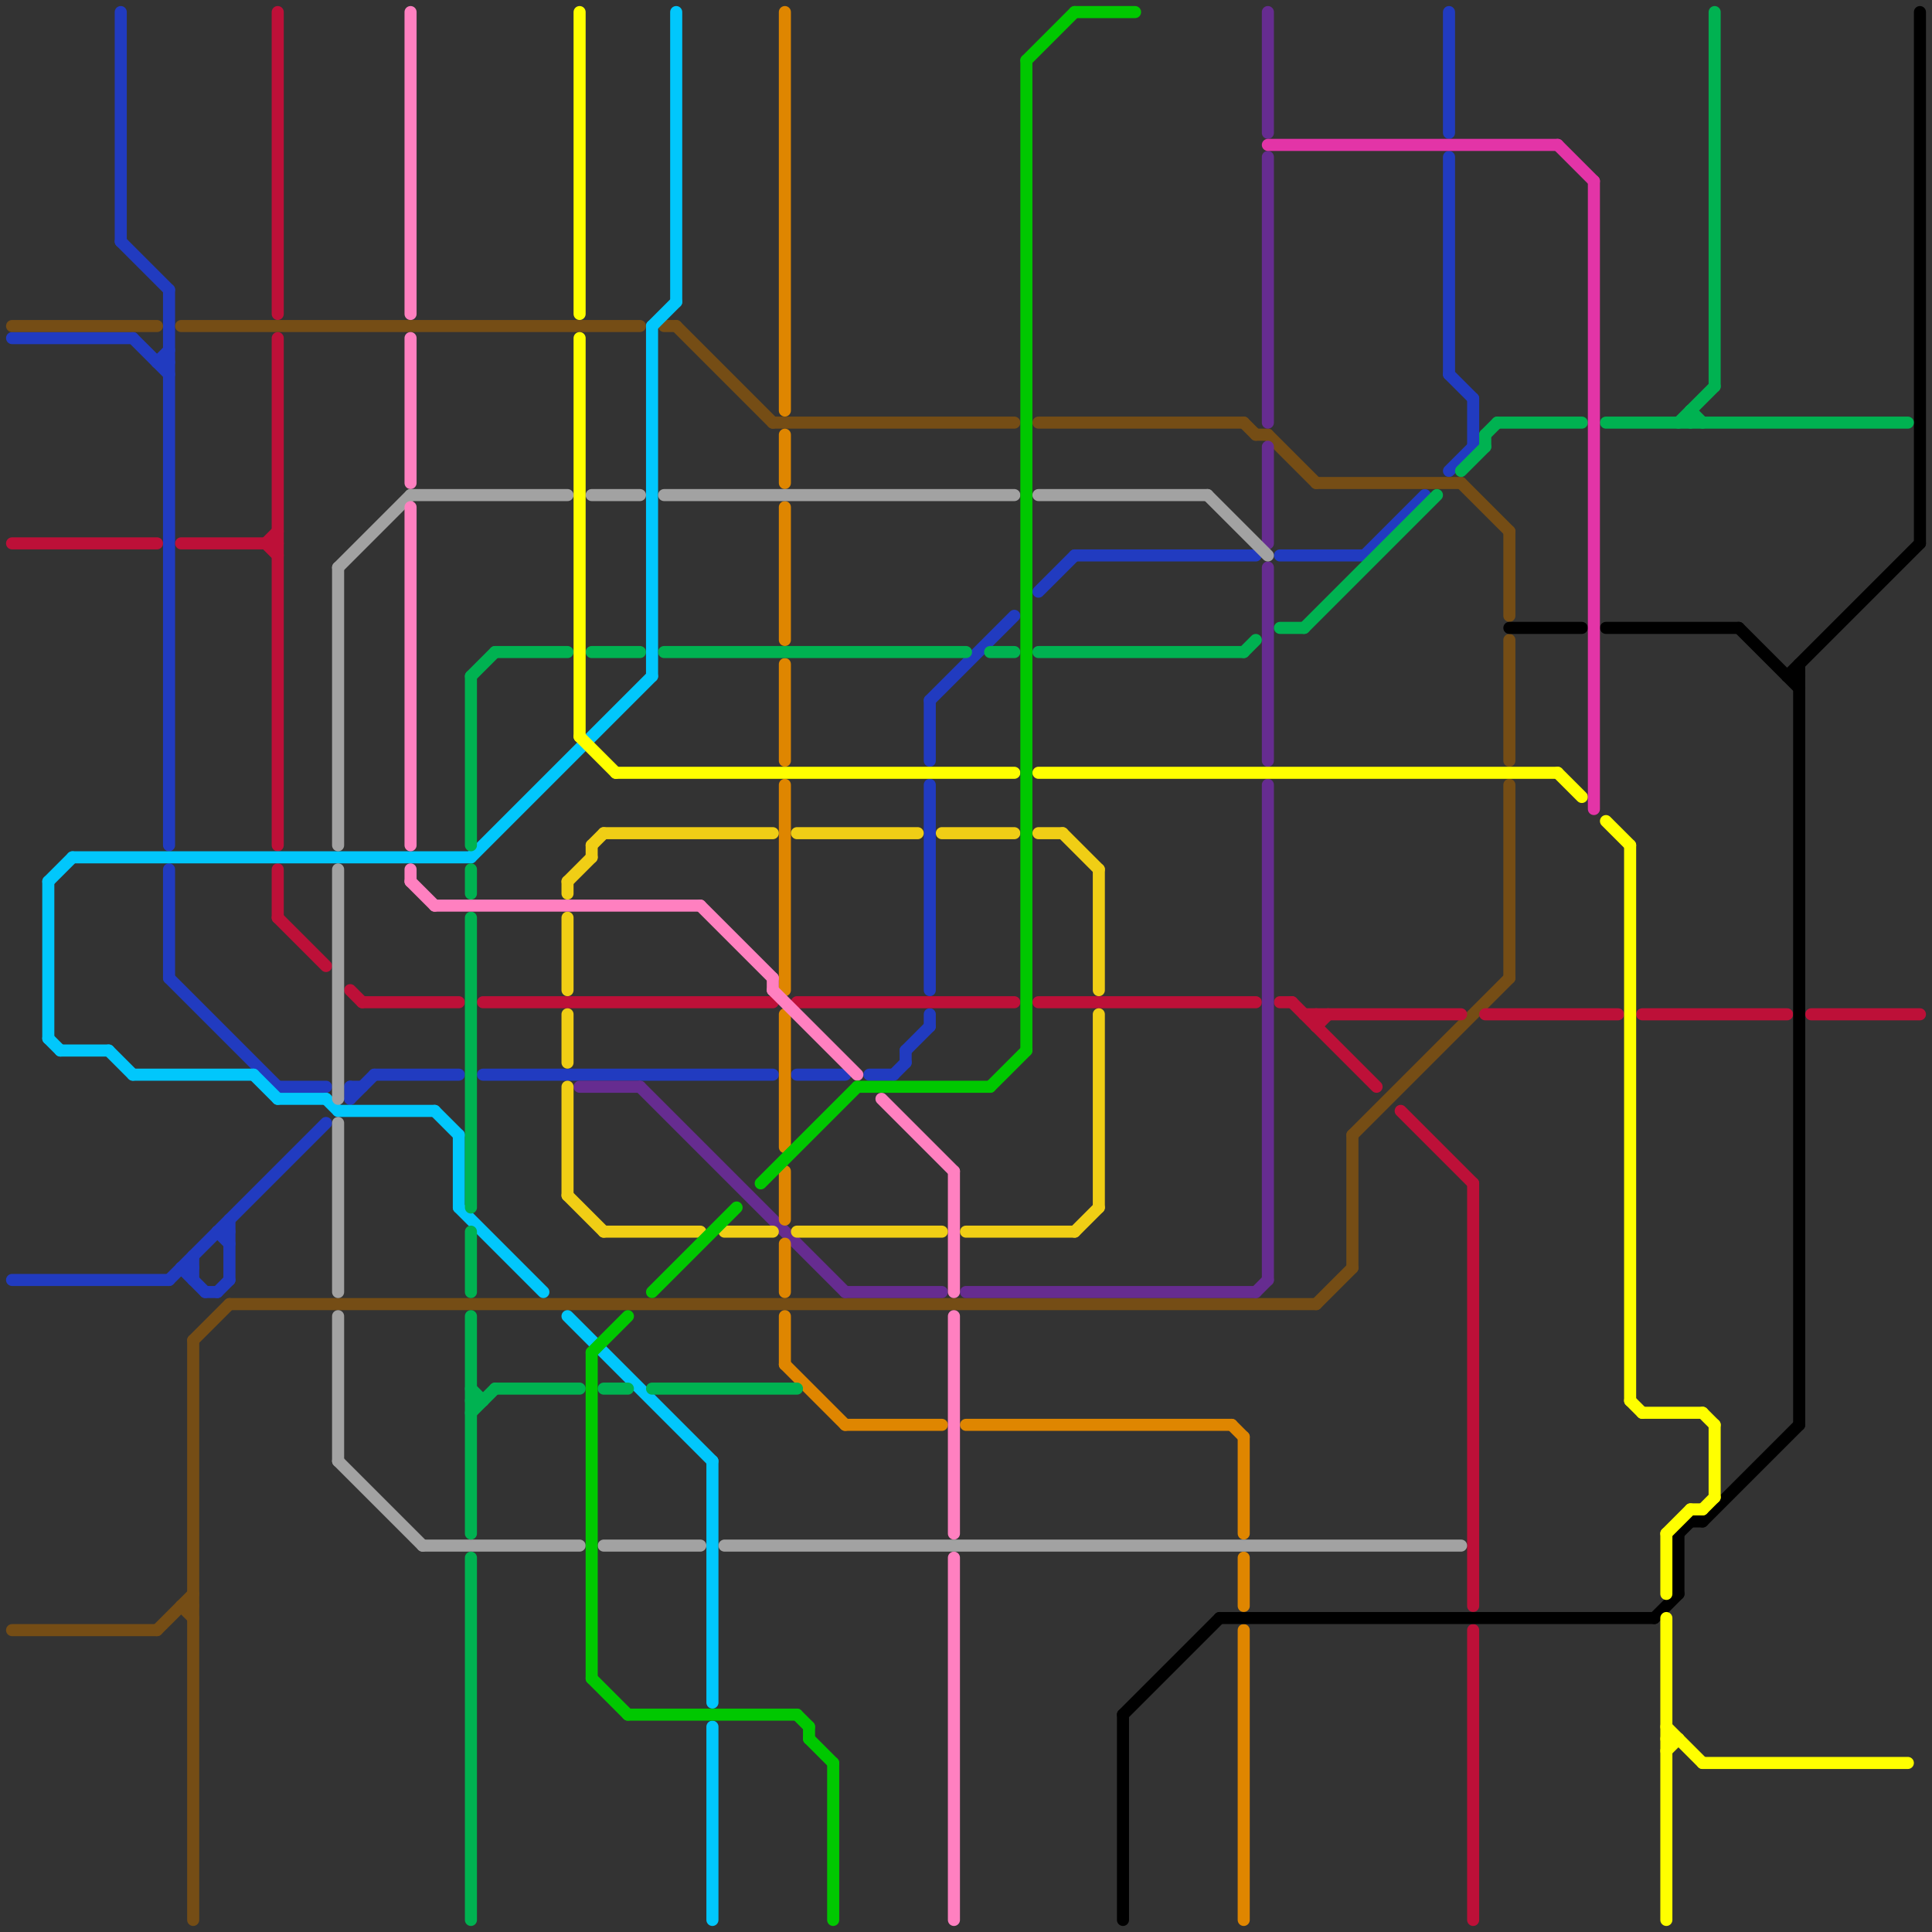 
<svg version="1.1" xmlns="http://www.w3.org/2000/svg" viewBox="0 0 160 160">
<rect x="0" y="0" width="160" height="160" fill="#333333" stroke="none"/>
<style>line { stroke-width: 1; fill: none; stroke-linecap: round; stroke-linejoin: round; } .c0 { stroke: #213bc0 } .c1 { stroke: #754d15 } .c2 { stroke: #bd1038 } .c3 { stroke: #01c7fc } .c4 { stroke: #662c90 } .c5 { stroke: #df8600 } .c6 { stroke: #a2a2a2 } .c7 { stroke: #000000 } .c8 { stroke: #00b251 } .c9 { stroke: #ffff00 } .c10 { stroke: #e334a7 } .c11 { stroke: #ff80c0 } .c12 { stroke: #f0ce15 } .c13 { stroke: #00c800 }</style><line class="c0" x1="1" y1="28" x2="11" y2="28"/><line class="c0" x1="77" y1="58" x2="77" y2="63"/><line class="c0" x1="13" y1="30" x2="14" y2="30"/><line class="c0" x1="14" y1="72" x2="14" y2="81"/><line class="c0" x1="120" y1="13" x2="120" y2="31"/><line class="c0" x1="66" y1="89" x2="70" y2="89"/><line class="c0" x1="89" y1="46" x2="104" y2="46"/><line class="c0" x1="16" y1="104" x2="16" y2="106"/><line class="c0" x1="29" y1="91" x2="31" y2="89"/><line class="c0" x1="17" y1="107" x2="18" y2="107"/><line class="c0" x1="72" y1="89" x2="74" y2="89"/><line class="c0" x1="120" y1="31" x2="122" y2="33"/><line class="c0" x1="18" y1="102" x2="19" y2="102"/><line class="c0" x1="18" y1="102" x2="19" y2="103"/><line class="c0" x1="14" y1="81" x2="23" y2="90"/><line class="c0" x1="77" y1="65" x2="77" y2="82"/><line class="c0" x1="15" y1="105" x2="17" y2="107"/><line class="c0" x1="1" y1="106" x2="14" y2="106"/><line class="c0" x1="31" y1="89" x2="38" y2="89"/><line class="c0" x1="13" y1="30" x2="14" y2="29"/><line class="c0" x1="120" y1="1" x2="120" y2="11"/><line class="c0" x1="15" y1="105" x2="16" y2="105"/><line class="c0" x1="74" y1="89" x2="75" y2="88"/><line class="c0" x1="11" y1="28" x2="14" y2="31"/><line class="c0" x1="10" y1="20" x2="14" y2="24"/><line class="c0" x1="113" y1="46" x2="118" y2="41"/><line class="c0" x1="120" y1="39" x2="122" y2="37"/><line class="c0" x1="75" y1="87" x2="75" y2="88"/><line class="c0" x1="14" y1="106" x2="27" y2="93"/><line class="c0" x1="77" y1="84" x2="77" y2="85"/><line class="c0" x1="29" y1="90" x2="30" y2="90"/><line class="c0" x1="106" y1="46" x2="113" y2="46"/><line class="c0" x1="122" y1="33" x2="122" y2="37"/><line class="c0" x1="75" y1="87" x2="77" y2="85"/><line class="c0" x1="86" y1="49" x2="89" y2="46"/><line class="c0" x1="77" y1="58" x2="84" y2="51"/><line class="c0" x1="40" y1="89" x2="64" y2="89"/><line class="c0" x1="23" y1="90" x2="27" y2="90"/><line class="c0" x1="29" y1="90" x2="29" y2="91"/><line class="c0" x1="18" y1="107" x2="19" y2="106"/><line class="c0" x1="14" y1="24" x2="14" y2="70"/><line class="c0" x1="10" y1="1" x2="10" y2="20"/><line class="c0" x1="19" y1="101" x2="19" y2="106"/><line class="c1" x1="16" y1="111" x2="16" y2="159"/><line class="c1" x1="1" y1="135" x2="13" y2="135"/><line class="c1" x1="64" y1="35" x2="84" y2="35"/><line class="c1" x1="105" y1="36" x2="109" y2="40"/><line class="c1" x1="16" y1="111" x2="19" y2="108"/><line class="c1" x1="109" y1="40" x2="121" y2="40"/><line class="c1" x1="15" y1="27" x2="53" y2="27"/><line class="c1" x1="15" y1="133" x2="16" y2="134"/><line class="c1" x1="86" y1="35" x2="103" y2="35"/><line class="c1" x1="19" y1="108" x2="109" y2="108"/><line class="c1" x1="55" y1="27" x2="56" y2="27"/><line class="c1" x1="109" y1="108" x2="112" y2="105"/><line class="c1" x1="104" y1="36" x2="105" y2="36"/><line class="c1" x1="121" y1="40" x2="125" y2="44"/><line class="c1" x1="125" y1="53" x2="125" y2="63"/><line class="c1" x1="112" y1="94" x2="125" y2="81"/><line class="c1" x1="56" y1="27" x2="64" y2="35"/><line class="c1" x1="15" y1="133" x2="16" y2="133"/><line class="c1" x1="103" y1="35" x2="104" y2="36"/><line class="c1" x1="112" y1="94" x2="112" y2="105"/><line class="c1" x1="125" y1="44" x2="125" y2="51"/><line class="c1" x1="1" y1="27" x2="13" y2="27"/><line class="c1" x1="125" y1="65" x2="125" y2="81"/><line class="c1" x1="13" y1="135" x2="16" y2="132"/><line class="c2" x1="106" y1="83" x2="107" y2="83"/><line class="c2" x1="116" y1="92" x2="122" y2="98"/><line class="c2" x1="150" y1="84" x2="159" y2="84"/><line class="c2" x1="86" y1="83" x2="104" y2="83"/><line class="c2" x1="30" y1="83" x2="38" y2="83"/><line class="c2" x1="40" y1="83" x2="64" y2="83"/><line class="c2" x1="23" y1="28" x2="23" y2="70"/><line class="c2" x1="66" y1="83" x2="84" y2="83"/><line class="c2" x1="109" y1="84" x2="109" y2="85"/><line class="c2" x1="123" y1="84" x2="134" y2="84"/><line class="c2" x1="22" y1="45" x2="23" y2="44"/><line class="c2" x1="109" y1="85" x2="110" y2="84"/><line class="c2" x1="23" y1="76" x2="27" y2="80"/><line class="c2" x1="15" y1="45" x2="23" y2="45"/><line class="c2" x1="136" y1="84" x2="148" y2="84"/><line class="c2" x1="122" y1="135" x2="122" y2="159"/><line class="c2" x1="23" y1="72" x2="23" y2="76"/><line class="c2" x1="23" y1="1" x2="23" y2="26"/><line class="c2" x1="22" y1="45" x2="23" y2="46"/><line class="c2" x1="29" y1="82" x2="30" y2="83"/><line class="c2" x1="122" y1="98" x2="122" y2="133"/><line class="c2" x1="107" y1="83" x2="114" y2="90"/><line class="c2" x1="1" y1="45" x2="13" y2="45"/><line class="c2" x1="108" y1="84" x2="121" y2="84"/><line class="c3" x1="4" y1="86" x2="5" y2="87"/><line class="c3" x1="4" y1="73" x2="6" y2="71"/><line class="c3" x1="59" y1="143" x2="59" y2="159"/><line class="c3" x1="56" y1="1" x2="56" y2="25"/><line class="c3" x1="21" y1="89" x2="23" y2="91"/><line class="c3" x1="23" y1="91" x2="27" y2="91"/><line class="c3" x1="28" y1="92" x2="36" y2="92"/><line class="c3" x1="38" y1="94" x2="38" y2="100"/><line class="c3" x1="54" y1="27" x2="54" y2="56"/><line class="c3" x1="38" y1="100" x2="45" y2="107"/><line class="c3" x1="47" y1="109" x2="59" y2="121"/><line class="c3" x1="5" y1="87" x2="9" y2="87"/><line class="c3" x1="27" y1="91" x2="28" y2="92"/><line class="c3" x1="54" y1="27" x2="56" y2="25"/><line class="c3" x1="9" y1="87" x2="11" y2="89"/><line class="c3" x1="39" y1="71" x2="54" y2="56"/><line class="c3" x1="11" y1="89" x2="21" y2="89"/><line class="c3" x1="4" y1="73" x2="4" y2="86"/><line class="c3" x1="59" y1="121" x2="59" y2="141"/><line class="c3" x1="6" y1="71" x2="39" y2="71"/><line class="c3" x1="36" y1="92" x2="38" y2="94"/><line class="c4" x1="105" y1="65" x2="105" y2="106"/><line class="c4" x1="105" y1="1" x2="105" y2="11"/><line class="c4" x1="53" y1="90" x2="70" y2="107"/><line class="c4" x1="104" y1="107" x2="105" y2="106"/><line class="c4" x1="105" y1="37" x2="105" y2="45"/><line class="c4" x1="48" y1="90" x2="53" y2="90"/><line class="c4" x1="105" y1="13" x2="105" y2="35"/><line class="c4" x1="70" y1="107" x2="78" y2="107"/><line class="c4" x1="105" y1="47" x2="105" y2="63"/><line class="c4" x1="80" y1="107" x2="104" y2="107"/><line class="c5" x1="65" y1="42" x2="65" y2="53"/><line class="c5" x1="65" y1="97" x2="65" y2="101"/><line class="c5" x1="80" y1="118" x2="102" y2="118"/><line class="c5" x1="65" y1="1" x2="65" y2="34"/><line class="c5" x1="103" y1="129" x2="103" y2="133"/><line class="c5" x1="65" y1="65" x2="65" y2="82"/><line class="c5" x1="65" y1="103" x2="65" y2="107"/><line class="c5" x1="103" y1="135" x2="103" y2="159"/><line class="c5" x1="102" y1="118" x2="103" y2="119"/><line class="c5" x1="65" y1="109" x2="65" y2="113"/><line class="c5" x1="70" y1="118" x2="78" y2="118"/><line class="c5" x1="65" y1="113" x2="70" y2="118"/><line class="c5" x1="103" y1="119" x2="103" y2="127"/><line class="c5" x1="65" y1="36" x2="65" y2="40"/><line class="c5" x1="65" y1="55" x2="65" y2="63"/><line class="c5" x1="65" y1="84" x2="65" y2="95"/><line class="c6" x1="100" y1="41" x2="105" y2="46"/><line class="c6" x1="50" y1="128" x2="58" y2="128"/><line class="c6" x1="34" y1="41" x2="47" y2="41"/><line class="c6" x1="28" y1="72" x2="28" y2="91"/><line class="c6" x1="28" y1="121" x2="35" y2="128"/><line class="c6" x1="55" y1="41" x2="84" y2="41"/><line class="c6" x1="28" y1="109" x2="28" y2="121"/><line class="c6" x1="28" y1="93" x2="28" y2="107"/><line class="c6" x1="86" y1="41" x2="100" y2="41"/><line class="c6" x1="35" y1="128" x2="48" y2="128"/><line class="c6" x1="28" y1="47" x2="34" y2="41"/><line class="c6" x1="60" y1="128" x2="121" y2="128"/><line class="c6" x1="28" y1="47" x2="28" y2="70"/><line class="c6" x1="49" y1="41" x2="53" y2="41"/><line class="c7" x1="141" y1="126" x2="149" y2="118"/><line class="c7" x1="149" y1="55" x2="149" y2="118"/><line class="c7" x1="137" y1="134" x2="139" y2="132"/><line class="c7" x1="125" y1="52" x2="131" y2="52"/><line class="c7" x1="159" y1="1" x2="159" y2="45"/><line class="c7" x1="139" y1="127" x2="140" y2="126"/><line class="c7" x1="140" y1="126" x2="141" y2="126"/><line class="c7" x1="139" y1="127" x2="139" y2="132"/><line class="c7" x1="101" y1="134" x2="137" y2="134"/><line class="c7" x1="133" y1="52" x2="144" y2="52"/><line class="c7" x1="148" y1="56" x2="159" y2="45"/><line class="c7" x1="148" y1="56" x2="149" y2="56"/><line class="c7" x1="93" y1="142" x2="93" y2="159"/><line class="c7" x1="144" y1="52" x2="149" y2="57"/><line class="c7" x1="93" y1="142" x2="101" y2="134"/><line class="c8" x1="106" y1="52" x2="108" y2="52"/><line class="c8" x1="39" y1="56" x2="39" y2="70"/><line class="c8" x1="49" y1="54" x2="53" y2="54"/><line class="c8" x1="108" y1="52" x2="119" y2="41"/><line class="c8" x1="123" y1="36" x2="123" y2="37"/><line class="c8" x1="39" y1="102" x2="39" y2="107"/><line class="c8" x1="121" y1="39" x2="123" y2="37"/><line class="c8" x1="39" y1="109" x2="39" y2="127"/><line class="c8" x1="55" y1="54" x2="80" y2="54"/><line class="c8" x1="41" y1="54" x2="47" y2="54"/><line class="c8" x1="133" y1="35" x2="158" y2="35"/><line class="c8" x1="142" y1="1" x2="142" y2="32"/><line class="c8" x1="103" y1="54" x2="104" y2="53"/><line class="c8" x1="123" y1="36" x2="124" y2="35"/><line class="c8" x1="139" y1="35" x2="142" y2="32"/><line class="c8" x1="140" y1="34" x2="141" y2="35"/><line class="c8" x1="86" y1="54" x2="103" y2="54"/><line class="c8" x1="39" y1="116" x2="40" y2="116"/><line class="c8" x1="50" y1="115" x2="52" y2="115"/><line class="c8" x1="39" y1="129" x2="39" y2="159"/><line class="c8" x1="124" y1="35" x2="131" y2="35"/><line class="c8" x1="39" y1="56" x2="41" y2="54"/><line class="c8" x1="54" y1="115" x2="66" y2="115"/><line class="c8" x1="39" y1="76" x2="39" y2="100"/><line class="c8" x1="39" y1="72" x2="39" y2="74"/><line class="c8" x1="39" y1="117" x2="41" y2="115"/><line class="c8" x1="39" y1="115" x2="40" y2="116"/><line class="c8" x1="82" y1="54" x2="84" y2="54"/><line class="c8" x1="41" y1="115" x2="48" y2="115"/><line class="c8" x1="140" y1="34" x2="140" y2="35"/><line class="c9" x1="141" y1="117" x2="142" y2="118"/><line class="c9" x1="48" y1="28" x2="48" y2="61"/><line class="c9" x1="51" y1="64" x2="84" y2="64"/><line class="c9" x1="138" y1="143" x2="141" y2="146"/><line class="c9" x1="48" y1="1" x2="48" y2="26"/><line class="c9" x1="141" y1="125" x2="142" y2="124"/><line class="c9" x1="136" y1="117" x2="141" y2="117"/><line class="c9" x1="86" y1="64" x2="129" y2="64"/><line class="c9" x1="48" y1="61" x2="51" y2="64"/><line class="c9" x1="135" y1="70" x2="135" y2="116"/><line class="c9" x1="129" y1="64" x2="131" y2="66"/><line class="c9" x1="142" y1="118" x2="142" y2="124"/><line class="c9" x1="140" y1="125" x2="141" y2="125"/><line class="c9" x1="133" y1="68" x2="135" y2="70"/><line class="c9" x1="138" y1="127" x2="138" y2="132"/><line class="c9" x1="138" y1="144" x2="139" y2="144"/><line class="c9" x1="135" y1="116" x2="136" y2="117"/><line class="c9" x1="138" y1="145" x2="139" y2="144"/><line class="c9" x1="138" y1="134" x2="138" y2="159"/><line class="c9" x1="141" y1="146" x2="158" y2="146"/><line class="c9" x1="138" y1="127" x2="140" y2="125"/><line class="c10" x1="129" y1="12" x2="132" y2="15"/><line class="c10" x1="132" y1="15" x2="132" y2="67"/><line class="c10" x1="105" y1="12" x2="129" y2="12"/><line class="c11" x1="79" y1="109" x2="79" y2="127"/><line class="c11" x1="34" y1="28" x2="34" y2="40"/><line class="c11" x1="64" y1="81" x2="64" y2="82"/><line class="c11" x1="34" y1="73" x2="36" y2="75"/><line class="c11" x1="79" y1="97" x2="79" y2="107"/><line class="c11" x1="58" y1="75" x2="64" y2="81"/><line class="c11" x1="79" y1="129" x2="79" y2="159"/><line class="c11" x1="34" y1="1" x2="34" y2="26"/><line class="c11" x1="34" y1="72" x2="34" y2="73"/><line class="c11" x1="64" y1="82" x2="71" y2="89"/><line class="c11" x1="73" y1="91" x2="79" y2="97"/><line class="c11" x1="34" y1="42" x2="34" y2="70"/><line class="c11" x1="36" y1="75" x2="58" y2="75"/><line class="c12" x1="47" y1="73" x2="47" y2="74"/><line class="c12" x1="80" y1="102" x2="89" y2="102"/><line class="c12" x1="47" y1="73" x2="49" y2="71"/><line class="c12" x1="89" y1="102" x2="91" y2="100"/><line class="c12" x1="86" y1="69" x2="88" y2="69"/><line class="c12" x1="60" y1="102" x2="64" y2="102"/><line class="c12" x1="49" y1="70" x2="50" y2="69"/><line class="c12" x1="47" y1="76" x2="47" y2="82"/><line class="c12" x1="47" y1="99" x2="50" y2="102"/><line class="c12" x1="66" y1="69" x2="76" y2="69"/><line class="c12" x1="47" y1="90" x2="47" y2="99"/><line class="c12" x1="78" y1="69" x2="84" y2="69"/><line class="c12" x1="50" y1="69" x2="64" y2="69"/><line class="c12" x1="91" y1="72" x2="91" y2="82"/><line class="c12" x1="50" y1="102" x2="58" y2="102"/><line class="c12" x1="88" y1="69" x2="91" y2="72"/><line class="c12" x1="47" y1="84" x2="47" y2="88"/><line class="c12" x1="66" y1="102" x2="78" y2="102"/><line class="c12" x1="91" y1="84" x2="91" y2="100"/><line class="c12" x1="49" y1="70" x2="49" y2="71"/><line class="c13" x1="89" y1="1" x2="94" y2="1"/><line class="c13" x1="85" y1="5" x2="85" y2="87"/><line class="c13" x1="69" y1="146" x2="69" y2="159"/><line class="c13" x1="66" y1="142" x2="67" y2="143"/><line class="c13" x1="71" y1="90" x2="82" y2="90"/><line class="c13" x1="67" y1="143" x2="67" y2="144"/><line class="c13" x1="54" y1="107" x2="61" y2="100"/><line class="c13" x1="49" y1="112" x2="52" y2="109"/><line class="c13" x1="67" y1="144" x2="69" y2="146"/><line class="c13" x1="63" y1="98" x2="71" y2="90"/><line class="c13" x1="85" y1="5" x2="89" y2="1"/><line class="c13" x1="82" y1="90" x2="85" y2="87"/><line class="c13" x1="49" y1="139" x2="52" y2="142"/><line class="c13" x1="49" y1="112" x2="49" y2="139"/><line class="c13" x1="52" y1="142" x2="66" y2="142"/>


</svg>

